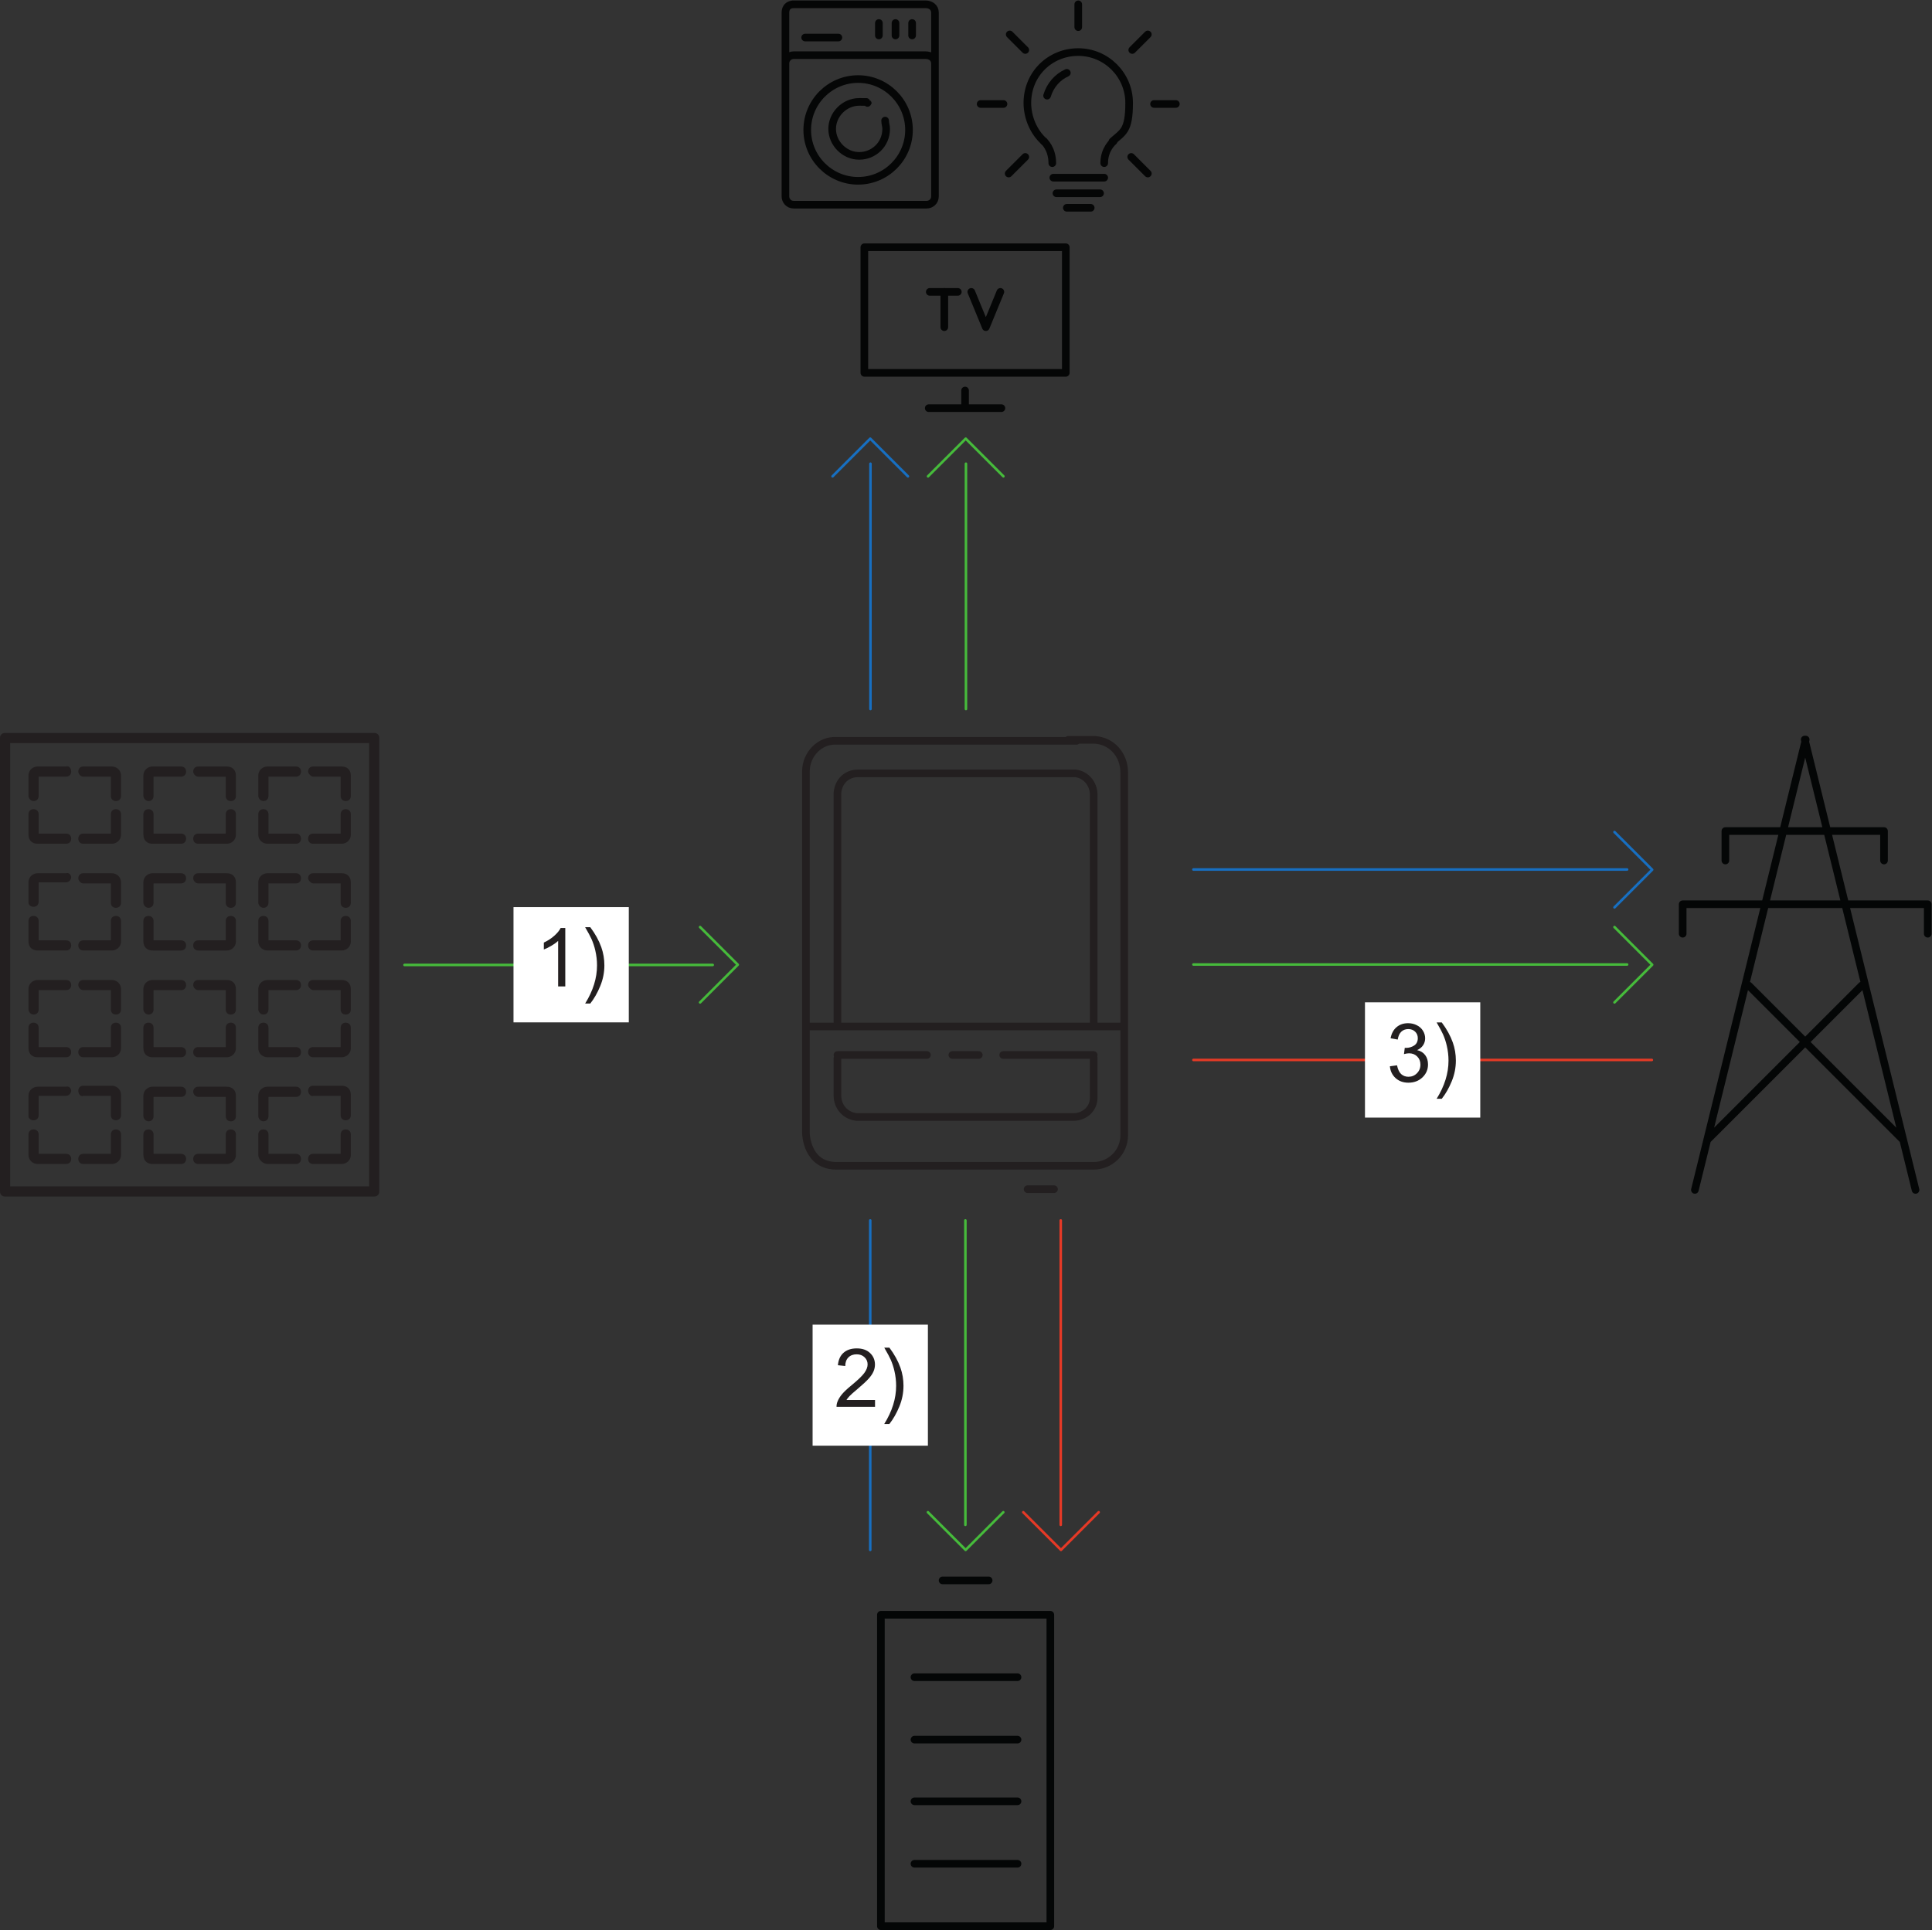 <?xml version="1.0" encoding="UTF-8" standalone="no"?>
<!-- Created with Inkscape (http://www.inkscape.org/) -->

<svg
   version="1.1"
   id="svg2"
   width="253.267"
   height="253.067"
   viewBox="0 0 253.267 253.067"
   sodipodi:docname="secured..eps"
   xmlns:inkscape="http://www.inkscape.org/namespaces/inkscape"
   xmlns:sodipodi="http://sodipodi.sourceforge.net/DTD/sodipodi-0.dtd"
   xmlns="http://www.w3.org/2000/svg"
   xmlns:svg="http://www.w3.org/2000/svg">
  <rect x="0" y="0" width="253.267" height="253.067" fill="#333333" stroke="none"/>
  <defs
     id="defs6" />
  <sodipodi:namedview
     id="namedview4"
     pagecolor="#505050"
     bordercolor="#eeeeee"
     borderopacity="1"
     inkscape:showpageshadow="0"
     inkscape:pageopacity="0"
     inkscape:pagecheckerboard="0"
     inkscape:deskcolor="#505050" />
  <g
     id="g8"
     inkscape:groupmode="layer"
     inkscape:label="ink_ext_XXXXXX"
     transform="matrix(1.333,0,0,-1.333,0,253.067)">
    <g
       id="g10"
       transform="scale(0.1)">
      <path
         d="m 303.008,758.512 c 0,3 2,5 5,5 h 27.004 v 19 c 0,3 2,5 5,5 3,0 5,-2 5,-5 v -20 c 0,-6 -5,-9 -9,-9 h -28.004 c -3,0 -5,2 -5,5 z m 0,67 c 0,3 2,5 5,5 h 28.004 c 5,0 9,-3 9,-9 v -20 c 0,-3 -2,-5 -5,-5 -3,0 -5,2 -5,5 v 19 h -27.004 c -2,-1 -5,2 -5,5 z m -49,-63 v 20 c 0,3 2,5 5,5 3,0 5,-2 5,-5 v -19 h 27 c 3,0 5,-2 5,-5 0,-3 -2,-5 -5,-5 h -28 c -4,0 -9,4 -9,9 z m 0,38 v 20 c 0,6 5,9 9,9 h 28 c 3,0 5,-2 5,-5 0,-3 -2,-5 -5,-5 h -27 v -19 c 0,-3 -2,-5 -5,-5 -3,0 -5,3 -5,5 z m 49,168.004 c 0,3 2,5 5,5 h 27.004 v 19 c 0,3 2,5 5,5 3,0 5,-2 5,-5 v -20 c 0,-6 -5,-9 -9,-9 h -28.004 c -3,0 -5,2 -5,5 z m 0,66.004 c 0,3 2,5 5,5 h 28.004 c 5,0 9,-3 9,-9 v -20 c 0,-3 -2,-5 -5,-5 -3,0 -5,2 -5,5 v 19 h -27.004 c -2,0 -5,3 -5,5 z m -49,-62.004 v 20 c 0,3 2,5 5,5 3,0 5,-2 5,-5 v -19 h 27 c 3,0 5,-2 5,-5 0,-3 -2,-5 -5,-5 h -28 c -4,0 -9,3 -9,9 z m 0,38.004 v 20 c 0,6 5,9 9,9 h 28 c 3,0 5,-2 5,-5 0,-3 -2,-5 -5,-5 h -27 v -19 c 0,-3 -2,-5 -5,-5 -3,0 -5,3 -5,5 z m 49,-147.008 c 0,3 2,5 5,5 h 27.004 v 19 c 0,3 2,5 5,5 3,0 5,-2 5,-5 v -20 c 0,-6 -5,-9 -9,-9 h -28.004 c -3,0 -5,2 -5,5 z m 0,66.004 c 0,3 2,5 5,5 h 28.004 c 5,0 9,-3 9,-9 v -20 c 0,-3 -2,-5 -5,-5 -3,0 -5,2 -5,5 v 19 h -27.004 c -2,0 -5,3 -5,5 z m -49,-62.004 v 20 c 0,3 2,5 5,5 3,0 5,-2 5,-5 v -19 h 27 c 3,0 5,-2 5,-5 0,-3 -2,-5 -5,-5 h -28 c -4,0 -9,3 -9,9 z m 0,38.004 v 20 c 0,6 5,9 9,9 h 28 c 3,0 5,-2 5,-5 0,-3 -2,-5 -5,-5 h -27 v -19 c 0,-3 -2,-5 -5,-5 -3,0 -5,3 -5,5 z m 49,168.004 c 0,3 2,5 5,5 h 27.004 v 19 c 0,3 2,5 5,5 3,0 5,-2 5,-5 v -20 c 0,-6 -5,-9 -9,-9 h -28.004 c -3,0 -5,2 -5,5 z m 0,66 c 0,3 2,5 5,5 h 28.004 c 5,0 9,-3 9,-9 v -20 c 0,-3 -2,-5 -5,-5 -3,0 -5,2 -5,5 v 19 h -27.004 c -2,0 -5,3 -5,5 z m -49,-62 v 20 c 0,3 2,5 5,5 3,0 5,-2 5,-5 v -19 h 27 c 3,0 5,-2 5,-5 0,-3 -2,-5 -5,-5 h -28 c -4,0 -9,3 -9,9 z m 0,38 v 20 c 0,6 5,9 9,9 h 28 c 3,0 5,-2 5,-5 0,-3 -2,-5 -5,-5 h -27 v -19 c 0,-3 -2,-5 -5,-5 -3,0 -5,3 -5,5 z m -64,-357.008 c 0,3 2,5 5,5 h 27 v 19 c 0,3 2,5 5,5 3,0 5,-2 5,-5 v -20 c 0,-6 -5,-9 -9,-9 h -28 c -3,0 -5,2 -5,5 z m 0,66 c 0,3 2,5 5,5 h 28 c 5,0 9,-3 9,-9 v -20 c 0,-3 -2,-5 -5,-5 -3,0 -5,2 -5,5 v 19 h -27 c -3,0 -5,3 -5,5 z m -49.004,-62 v 20 c 0,3 2,5 5,5 3,0 5,-2 5,-5 v -19 h 27 c 3,0 5,-2 5,-5 0,-3 -2,-5 -5,-5 h -28 c -5,0 -9,3 -9,9 z m 0,38 v 20 c 0,6 5,9 9,9 h 28 c 3,0 5,-2 5,-5 0,-3 -2,-5 -5,-5 h -27 v -19 c 0,-3 -2,-5 -5,-5 -3,0 -5,3 -5,5 z m 49.004,168.004 c 0,3 2,5 5,5 h 27 v 19 c 0,3 2,5 5,5 3,0 5,-2 5,-5 v -20 c 0,-6 -5,-9 -9,-9 h -28 c -3,0 -5,2 -5,5 z m 0,66.004 c 0,3 2,5 5,5 h 28 c 5,0 9,-3 9,-9 v -20 c 0,-3 -2,-5 -5,-5 -3,0 -5,2 -5,5 v 19 h -27 c -3,0 -5,3 -5,5 z m -49.004,-62.004 v 20 c 0,3 2,5 5,5 3,0 5,-2 5,-5 v -19 h 27 c 3,0 5,-2 5,-5 0,-3 -2,-5 -5,-5 h -28 c -5,0 -9,3 -9,9 z m 0,38.004 v 20 c 0,6 5,9 9,9 h 28 c 3,0 5,-2 5,-5 0,-3 -2,-5 -5,-5 h -27 v -19 c 0,-3 -2,-5 -5,-5 -3,0 -5,3 -5,5 z m 49.004,-147.008 c 0,3 2,5 5,5 h 27 v 19 c 0,3 2,5 5,5 3,0 5,-2 5,-5 v -20 c 0,-6 -5,-9 -9,-9 h -28 c -3,0 -5,2 -5,5 z m 0,66.004 c 0,3 2,5 5,5 h 28 c 5,0 9,-3 9,-9 v -20 c 0,-3 -2,-5 -5,-5 -3,0 -5,2 -5,5 v 19 h -27 c -3,0 -5,3 -5,5 z m -49.004,-62.004 v 20 c 0,3 2,5 5,5 3,0 5,-2 5,-5 v -19 h 27 c 3,0 5,-2 5,-5 0,-3 -2,-5 -5,-5 h -28 c -5,0 -9,3 -9,9 z m 0,38.004 v 20 c 0,6 5,9 9,9 h 28 c 3,0 5,-2 5,-5 0,-3 -2,-5 -5,-5 h -27 v -19 c 0,-3 -2,-5 -5,-5 -3,0 -5,3 -5,5 z m 49.004,168.004 c 0,3 2,5 5,5 h 27 v 19 c 0,3 2,5 5,5 3,0 5,-2 5,-5 v -20 c 0,-6 -5,-9 -9,-9 h -28 c -3,0 -5,2 -5,5 z m 0,66 c 0,3 2,5 5,5 h 28 c 5,0 9,-3 9,-9 v -20 c 0,-3 -2,-5 -5,-5 -3,0 -5,2 -5,5 v 19 h -27 c -3,0 -5,3 -5,5 z m -49.004,-62 v 20 c 0,3 2,5 5,5 3,0 5,-2 5,-5 v -19 h 27 c 3,0 5,-2 5,-5 0,-3 -2,-5 -5,-5 h -28 c -5,0 -9,3 -9,9 z m 0,38 v 20 c 0,6 5,9 9,9 h 28 c 3,0 5,-2 5,-5 0,-3 -2,-5 -5,-5 h -27 v -19 c 0,-3 -2,-5 -5,-5 -3,0 -5,3 -5,5 z M 77.004,758.512 c 0,3 2,5 5,5 h 27 v 19 c 0,3 2,5 5,5 3,0 5,-2 5,-5 v -20 c 0,-6 -5,-9 -9,-9 H 82.004 c -3,0 -5,2 -5,5 z m 0,67 c 0,3 2,5 5,5 h 28 c 4,0 9,-3 9,-9 v -20 c 0,-3 -2,-5 -5,-5 -3,0 -5,2 -5,5 v 19 H 82.004 c -3,-1 -5,2 -5,5 z M 28,762.512 v 20 c 0,3 2,5 5,5 3,0 5,-2 5,-5 v -19 h 27 c 3.004,0 5.004,-2 5.004,-5 0,-3 -2,-5 -5.004,-5 H 37 c -5,0 -9,4 -9,9 z m 0,38 v 20 c 0,6 5,9 9,9 h 28 c 3.004,1 5.004,-2 5.004,-4 0,-2 -2,-5 -5.004,-5 H 38 v -19 c 0,-3 -2,-5 -5,-5 -3,0 -5,2 -5,4 z m 49.004,168.004 c 0,3 2,5 5,5 h 27 v 19 c 0,3 2,5 5,5 3,0 5,-2 5,-5 v -20 c 0,-6 -5,-9 -9,-9 H 82.004 c -3,0 -5,2 -5,5 z m 0,66.004 c 0,3 2,5 5,5 h 28 c 4,0 9,-3 9,-9 v -20 c 0,-3 -2,-5 -5,-5 -3,0 -5,2 -5,5 v 19 H 82.004 c -3,0 -5,3 -5,5 z M 28,972.516 v 20 c 0,3 2,5 5,5 3,0 5,-2 5,-5 v -19 h 27 c 3.004,0 5.004,-2 5.004,-5 0,-3 -2,-5 -5.004,-5 H 37 c -5,0 -9,3 -9,9 z m 0,38.004 v 20 c 0,6 5,9 9,9 h 28 c 3.004,1 5.004,-2 5.004,-4 0,-2 -2,-5 -5.004,-5 H 38 v -19 c 0,-3 -2,-5 -5,-5 -3,0 -5,2 -5,4 z M 77.004,863.512 c 0,3 2,5 5,5 h 27 v 19 c 0,3 2,5 5,5 3,0 5,-2 5,-5 v -20 c 0,-6 -5,-9 -9,-9 H 82.004 c -3,0 -5,2 -5,5 z m 0,66.004 c 0,3 2,5 5,5 h 28 c 4,0 9,-3 9,-9 v -20 c 0,-3 -2,-5 -5,-5 -3,0 -5,2 -5,5 v 19 H 82.004 c -3,0 -5,3 -5,5 z M 28,867.512 v 20 c 0,3 2,5 5,5 3,0 5,-2 5,-5 v -19 h 27 c 3.004,0 5.004,-2 5.004,-5 0,-3 -2,-5 -5.004,-5 H 37 c -5,0 -9,3 -9,9 z m 0,38.004 v 20 c 0,6 5,9 9,9 h 28 c 3.004,0 5.004,-2 5.004,-5 0,-3 -2,-5 -5.004,-5 H 38 v -19 c 0,-3 -2,-5 -5,-5 -3,0 -5,3 -5,5 z m 49.004,168.004 c 0,3 2,5 5,5 h 27 v 19 c 0,3 2,5 5,5 3,0 5,-2 5,-5 v -20 c 0,-6 -5,-9 -9,-9 H 82.004 c -3,0 -5,2 -5,5 z m 0,66 c 0,3 2,5 5,5 h 28 c 4,0 9,-3 9,-9 v -20 c 0,-3 -2,-5 -5,-5 -3,0 -5,2 -5,5 v 19 H 82.004 c -3,0 -5,3 -5,5 z M 28,1077.52 v 20 c 0,3 2,5 5,5 3,0 5,-2 5,-5 v -19 h 27 c 3.004,0 5.004,-2 5.004,-5 0,-3 -2,-5 -5.004,-5 H 37 c -5,0 -9,3 -9,9 z m 0,38 v 20 c 0,6 5,9 9,9 h 28 c 3.004,1 5.004,-2 5.004,-5 0,-3 -2,-5 -5.004,-5 H 38 v -19 c 0,-3 -2,-5 -5,-5 -3,0 -5,3 -5,5 z M 363.012,731.512 H 10 v 436.008 h 353.012 z m 5,446.008 H 5 c -3,0 -5,-2 -5,-5 V 726.512 c 0,-3 2,-5 5,-5 h 363.012 c 3,0 5,2 5,5 v 446.008 c 0,3 -2,5 -5,5"
         style="fill:#231f20;fill-opacity:1;fill-rule:nonzero;stroke:none"
         id="path12" />
      <path
         d="M 899.313,187.262 H 1000.67 M 899.313,126.602 H 1000.67 M 899.313,65.18 H 1000.67 M 899.313,248.691 h 101.357 m -73.717,95.207 h 45.305 M 866.297,310.121 H 1032.92 V 3.75 H 866.297 Z M 899.313,187.262 H 1000.67 M 899.313,126.602 H 1000.67 M 899.313,3.75 H 1000.67 M 899.313,65.18 H 1000.67 M 899.313,310.121 h 101.357 m -101.357,-61.43 h 101.357 m -73.717,95.207 h 45.305 M 866.297,310.121 H 1032.92 V 3.75 H 866.297 Z"
         style="fill:none;stroke:#040606;stroke-width:7.5;stroke-linecap:round;stroke-linejoin:round;stroke-miterlimit:4;stroke-dasharray:none;stroke-opacity:1"
         id="path14" />
      <path
         d="m 1852.79,1081.02 v -29 m -156,29 v -29 m 0,29 h 156 m 43,-72 v -29.004 m -241,29.004 v -29.004 m 0,29.004 h 241 m -25,-231.008 -151,151.004 m -40,-151.004 151,151.004 m -56,242.004 109,-443.008 m -108,443.008 -109,-443.008"
         style="fill:none;stroke:#040606;stroke-width:7.5;stroke-linecap:round;stroke-linejoin:round;stroke-miterlimit:4;stroke-dasharray:none;stroke-opacity:1"
         id="path16" />
      <path
         d="m 913.332,1497 h 71.481"
         style="fill:none;stroke:#050606;stroke-width:7.5;stroke-linecap:round;stroke-linejoin:round;stroke-miterlimit:4;stroke-dasharray:none;stroke-opacity:1"
         id="path18" />
      <path
         d="m 949.074,1498.02 v 16.34"
         style="fill:none;stroke:#050606;stroke-width:7.5;stroke-linecap:round;stroke-linejoin:round;stroke-miterlimit:4;stroke-dasharray:none;stroke-opacity:1"
         id="path20" />
      <path
         d="m 850.023,1531.72 h 198.105 v 123.559 H 850.023 Z"
         style="fill:none;stroke:#050606;stroke-width:7.5;stroke-linecap:round;stroke-linejoin:round;stroke-miterlimit:4;stroke-dasharray:none;stroke-opacity:1"
         id="path22" />
      <path
         d="m 928.652,1611.37 v -34.72"
         style="fill:none;stroke:#050606;stroke-width:7.5;stroke-linecap:round;stroke-linejoin:round;stroke-miterlimit:4;stroke-dasharray:none;stroke-opacity:1"
         id="path24" />
      <path
         d="m 914.355,1611.37 h 27.571"
         style="fill:none;stroke:#050606;stroke-width:7.5;stroke-linecap:round;stroke-linejoin:round;stroke-miterlimit:4;stroke-dasharray:none;stroke-opacity:1"
         id="path26" />
      <path
         d="m 983.793,1611.37 -14.297,-34.72 -14.297,34.72"
         style="fill:none;stroke:#050606;stroke-width:7.5;stroke-linecap:round;stroke-linejoin:round;stroke-miterlimit:4;stroke-dasharray:none;stroke-opacity:1"
         id="path28" />
      <path
         d="m 1049.15,1694.08 h 23.48"
         style="fill:none;stroke:#050606;stroke-width:7.5;stroke-linecap:round;stroke-linejoin:miter;stroke-miterlimit:9.999;stroke-dasharray:none;stroke-opacity:1"
         id="path30" />
      <path
         d="m 1035.87,1723.7 h 50.04"
         style="fill:none;stroke:#050606;stroke-width:7.5;stroke-linecap:round;stroke-linejoin:miter;stroke-miterlimit:9.999;stroke-dasharray:none;stroke-opacity:1"
         id="path32" />
      <path
         d="m 1038.93,1708.38 h 42.89"
         style="fill:none;stroke:#050606;stroke-width:7.5;stroke-linecap:round;stroke-linejoin:miter;stroke-miterlimit:9.999;stroke-dasharray:none;stroke-opacity:1"
         id="path34" />
      <path
         d="m 1060.38,1894.23 v -22.46"
         style="fill:none;stroke:#050606;stroke-width:7.5;stroke-linecap:round;stroke-linejoin:miter;stroke-miterlimit:9.999;stroke-dasharray:none;stroke-opacity:1"
         id="path36" />
      <path
         d="m 1128.8,1864.62 -15.32,-15.32"
         style="fill:none;stroke:#050606;stroke-width:7.5;stroke-linecap:round;stroke-linejoin:miter;stroke-miterlimit:9.999;stroke-dasharray:none;stroke-opacity:1"
         id="path38" />
      <path
         d="M 992.984,1864.62 1008.3,1849.3"
         style="fill:none;stroke:#050606;stroke-width:7.5;stroke-linecap:round;stroke-linejoin:miter;stroke-miterlimit:9.999;stroke-dasharray:none;stroke-opacity:1"
         id="path40" />
      <path
         d="m 991.961,1727.78 16.339,16.34"
         style="fill:none;stroke:#050606;stroke-width:7.5;stroke-linecap:round;stroke-linejoin:miter;stroke-miterlimit:9.999;stroke-dasharray:none;stroke-opacity:1"
         id="path42" />
      <path
         d="m 1128.8,1727.78 -16.34,16.34"
         style="fill:none;stroke:#050606;stroke-width:7.5;stroke-linecap:round;stroke-linejoin:miter;stroke-miterlimit:9.999;stroke-dasharray:none;stroke-opacity:1"
         id="path44" />
      <path
         d="m 1156.37,1796.2 h -21.45"
         style="fill:none;stroke:#050606;stroke-width:7.5;stroke-linecap:round;stroke-linejoin:miter;stroke-miterlimit:9.999;stroke-dasharray:none;stroke-opacity:1"
         id="path46" />
      <path
         d="M 986.855,1796.2 H 964.391"
         style="fill:none;stroke:#050606;stroke-width:7.5;stroke-linecap:round;stroke-linejoin:miter;stroke-miterlimit:9.999;stroke-dasharray:none;stroke-opacity:1"
         id="path48" />
      <path
         d="m 1026.68,1759.44 c -10.21,9.19 -16.34,23.49 -16.34,37.78 0,28.59 22.47,50.04 50.04,50.04 27.57,0 50.04,-22.47 50.04,-50.04 0,-27.57 -6.13,-28.59 -16.34,-37.78"
         style="fill:none;stroke:#050606;stroke-width:7.5;stroke-linecap:round;stroke-linejoin:miter;stroke-miterlimit:9.999;stroke-dasharray:none;stroke-opacity:1"
         id="path50" />
      <path
         d="m 1026.68,1759.44 c 0,0 8.17,-7.15 8.17,-21.45"
         style="fill:none;stroke:#050606;stroke-width:7.5;stroke-linecap:round;stroke-linejoin:miter;stroke-miterlimit:9.999;stroke-dasharray:none;stroke-opacity:1"
         id="path52" />
      <path
         d="m 1095.1,1759.44 c 0,0 -9.19,-7.15 -9.19,-21.45"
         style="fill:none;stroke:#050606;stroke-width:7.5;stroke-linecap:round;stroke-linejoin:miter;stroke-miterlimit:9.999;stroke-dasharray:none;stroke-opacity:1"
         id="path54" />
      <path
         d="m 1029.74,1804.37 c 3.07,10.21 10.22,18.38 19.41,22.46"
         style="fill:none;stroke:#050606;stroke-width:7.5;stroke-linecap:round;stroke-linejoin:miter;stroke-miterlimit:9.999;stroke-dasharray:none;stroke-opacity:1"
         id="path56" />
      <path
         d="m 870.445,1779.86 c 0,-3.06 1.02,-5.11 1.02,-8.17 0,-15.31 -12.254,-26.55 -26.547,-26.55 -14.297,0 -26.551,12.25 -26.551,26.55 0,14.3 12.254,26.55 26.551,26.55 14.293,0 6.125,0 8.168,-1.02 m 40.848,-26.55 c 0,-27.57 -22.469,-50.04 -50.039,-50.04 -27.571,0 -50.036,22.47 -50.036,50.04 0,27.57 22.465,50.04 50.036,50.04 v 0 c 27.57,0 50.039,-22.47 50.039,-50.04 z m -102.118,90.88 h 32.676 m 39.824,14.3 v -12.26 m 16.34,12.26 v -12.26 m 16.34,12.26 v -12.26 m -117.433,30.64 H 910.27 c 5.105,0 9.191,-3.06 9.191,-8.17 v -180.74 c 0,-5.11 -4.086,-8.17 -8.172,-8.17 H 780.586 c -5.109,0 -8.172,4.08 -8.172,8.17 v 180.74 c 0,5.11 3.063,8.17 8.172,8.17 z m -7.149,-72.5 v 14.29 c 0,5.11 4.086,8.18 8.172,8.18 H 910.27 c 5.105,0 9.191,-3.07 9.191,-8.18 v -15.31"
         style="fill:none;stroke:#050606;stroke-width:7.5;stroke-linecap:round;stroke-linejoin:round;stroke-miterlimit:4;stroke-dasharray:none;stroke-opacity:1"
         id="path58" />
      <path
         d="M 700.914,949.297 H 397.801 m 290.683,37.281 37.067,-37.062 -37.067,-37.067"
         style="fill:none;stroke:#46bb3b;stroke-width:2.5;stroke-linecap:round;stroke-linejoin:round;stroke-miterlimit:4;stroke-dasharray:none;stroke-opacity:1"
         id="path60" />
      <path
         d="M 949.387,398.539 V 698 m 37.285,-287.031 -37.067,-37.071 -37.066,37.071"
         style="fill:none;stroke:#46bb3b;stroke-width:2.5;stroke-linecap:round;stroke-linejoin:round;stroke-miterlimit:4;stroke-dasharray:none;stroke-opacity:1"
         id="path62" />
      <path
         d="M 1043.17,398.539 V 698 m 37.28,-287.031 -37.06,-37.071 -37.07,37.071"
         style="fill:none;stroke:#e63926;stroke-width:2.5;stroke-linecap:round;stroke-linejoin:round;stroke-miterlimit:4;stroke-dasharray:none;stroke-opacity:1"
         id="path64" />
      <path
         d="M 855.824,698 V 373.898"
         style="fill:none;stroke:#176fc1;stroke-width:2.5;stroke-linecap:round;stroke-linejoin:round;stroke-miterlimit:4;stroke-dasharray:none;stroke-opacity:1"
         id="path66" />
      <path
         d="m 949.934,1442.36 v -241.32 m -37.286,228.89 37.067,37.07 37.066,-37.07"
         style="fill:none;stroke:#46bb3b;stroke-width:2.5;stroke-linecap:round;stroke-linejoin:round;stroke-miterlimit:4;stroke-dasharray:none;stroke-opacity:1"
         id="path68" />
      <path
         d="m 856.043,1442.36 v -241.32 m -37.285,228.89 37.066,37.07 37.067,-37.07"
         style="fill:none;stroke:#176fc1;stroke-width:2.5;stroke-linecap:round;stroke-linejoin:round;stroke-miterlimit:4;stroke-dasharray:none;stroke-opacity:1"
         id="path70" />
      <path
         d="m 1173.63,855.84 h 450.83"
         style="fill:none;stroke:#e53a25;stroke-width:2.5;stroke-linecap:round;stroke-linejoin:round;stroke-miterlimit:4;stroke-dasharray:none;stroke-opacity:1"
         id="path72" />
      <path
         d="m 1173.63,949.734 h 426.52 m -12.43,36.844 37.06,-37.062 -37.06,-37.067"
         style="fill:none;stroke:#46bb3b;stroke-width:2.5;stroke-linecap:round;stroke-linejoin:round;stroke-miterlimit:4;stroke-dasharray:none;stroke-opacity:1"
         id="path74" />
      <path
         d="m 1173.63,1043.19 h 426.52 m -12.43,36.85 37.06,-37.07 -37.06,-37.06"
         style="fill:none;stroke:#176fc1;stroke-width:2.5;stroke-linecap:round;stroke-linejoin:round;stroke-miterlimit:4;stroke-dasharray:none;stroke-opacity:1"
         id="path76" />
      <path
         d="m 504.984,892.82 h 113.383 v 113.387 H 504.984 Z"
         style="fill:#ffffff;fill-opacity:1;fill-rule:nonzero;stroke:none"
         id="path78" />
      <g
         id="g80"
         transform="scale(10)">
        <g
           aria-label="1)"
           transform="matrix(1,0,0,-1,52.611,92.818)"
           id="text84"
           style="font-size:8px;font-family:Arial;-inkscape-font-specification:ArialMT;fill:#231f20">
          <path
             d="M 2.98,0 H 2.277 V -4.48 Q 2.023,-4.238 1.609,-3.996 1.199,-3.754 0.871,-3.633 V -4.312 Q 1.461,-4.59 1.902,-4.984 2.344,-5.379 2.527,-5.75 h 0.453 z"
             id="path116" />
          <path
             d="M 5.438,1.684 H 4.934 q 1.168,-1.875 1.168,-3.754 0,-0.734 -0.168,-1.457 Q 5.801,-4.113 5.563,-4.652 5.41,-5.004 4.934,-5.824 h 0.504 q 0.734,0.98 1.086,1.969 0.301,0.852 0.301,1.781 0,1.055 -0.406,2.039 -0.402,0.984 -0.98,1.719 z"
             id="path118" />
        </g>
      </g>
      <path
         d="M 799.133,476.422 H 912.516 V 595.481 H 799.133 Z"
         style="fill:#ffffff;fill-opacity:1;fill-rule:nonzero;stroke:none"
         id="path86" />
      <g
         id="g88"
         transform="scale(10)">
        <g
           aria-label="2)"
           transform="matrix(1,0,0,-1,82.026,51.462)"
           id="text92"
           style="font-size:8px;font-family:Arial;-inkscape-font-specification:ArialMT;fill:#231f20">
          <path
             d="M 4.027,-0.676 V 0 H 0.242 Q 0.234,-0.254 0.324,-0.488 0.469,-0.875 0.785,-1.25 1.105,-1.625 1.707,-2.117 2.641,-2.883 2.969,-3.328 q 0.328,-0.449 0.328,-0.848 0,-0.418 -0.301,-0.703 -0.297,-0.289 -0.777,-0.289 -0.508,0 -0.812,0.305 -0.305,0.305 -0.309,0.844 L 0.375,-4.094 Q 0.449,-4.902 0.934,-5.324 1.418,-5.75 2.234,-5.75 q 0.824,0 1.305,0.457 0.48,0.457 0.48,1.133 0,0.344 -0.141,0.676 -0.141,0.332 -0.469,0.699 -0.324,0.367 -1.082,1.008 -0.633,0.531 -0.812,0.723 -0.18,0.188 -0.297,0.379 z"
             id="path121" />
          <path
             d="M 5.438,1.684 H 4.934 q 1.168,-1.875 1.168,-3.754 0,-0.734 -0.168,-1.457 Q 5.801,-4.113 5.563,-4.652 5.41,-5.004 4.934,-5.824 h 0.504 q 0.734,0.98 1.086,1.969 0.301,0.852 0.301,1.781 0,1.055 -0.406,2.039 -0.402,0.984 -0.98,1.719 z"
             id="path123" />
        </g>
      </g>
      <path
         d="m 1342.35,799.148 h 113.387 V 912.535 H 1342.35 Z"
         style="fill:#ffffff;fill-opacity:1;fill-rule:nonzero;stroke:none"
         id="path94" />
      <g
         id="g96"
         transform="scale(10)">
        <g
           aria-label="3)"
           transform="matrix(1,0,0,-1,136.348,83.45)"
           id="text100"
           style="font-size:8px;font-family:Arial;-inkscape-font-specification:ArialMT;fill:#231f20">
          <path
             d="m 0.336,-1.512 0.703,-0.094 q 0.121,0.598 0.41,0.863 0.293,0.262 0.711,0.262 0.496,0 0.836,-0.344 0.344,-0.344 0.344,-0.852 0,-0.484 -0.316,-0.797 -0.316,-0.316 -0.805,-0.316 -0.199,0 -0.496,0.078 l 0.078,-0.617 q 0.07,0.008 0.113,0.008 0.449,0 0.809,-0.234 0.359,-0.234 0.359,-0.723 0,-0.387 -0.262,-0.641 -0.262,-0.254 -0.676,-0.254 -0.41,0 -0.684,0.258 Q 1.188,-4.656 1.109,-4.141 l -0.703,-0.125 Q 0.535,-4.973 0.992,-5.359 1.449,-5.75 2.129,-5.75 q 0.469,0 0.863,0.203 Q 3.387,-5.348 3.594,-5 q 0.211,0.348 0.211,0.738 0,0.371 -0.199,0.676 -0.199,0.305 -0.59,0.484 0.508,0.117 0.789,0.488 0.281,0.367 0.281,0.922 0,0.75 -0.547,1.273 Q 2.992,0.102 2.156,0.102 q -0.754,0 -1.254,-0.449 Q 0.406,-0.797 0.336,-1.512 Z"
             id="path126" />
          <path
             d="M 5.438,1.684 H 4.934 q 1.168,-1.875 1.168,-3.754 0,-0.734 -0.168,-1.457 Q 5.801,-4.113 5.563,-4.652 5.41,-5.004 4.934,-5.824 h 0.504 q 0.734,0.98 1.086,1.969 0.301,0.852 0.301,1.781 0,1.055 -0.406,2.039 -0.402,0.984 -0.98,1.719 z"
             id="path128" />
        </g>
      </g>
      <path
         d="m 1075.57,890.73 v 226 c 0,11 -8,20 -18,21 H 843.574 c -11,0 -19,-8 -20,-19 v -228 m 0,-33 v -37 c 0,-11 8,-20 19,-21 h 212.996 c 11,0 20,8 20,19 v 39"
         style="fill:none;stroke:#231f20;stroke-width:7.5;stroke-linecap:round;stroke-linejoin:round;stroke-miterlimit:4;stroke-dasharray:none;stroke-opacity:1"
         id="path102" />
      <path
         d="M 1058.57,1169.73 H 822.574 c -16,1 -30,-13 -30,-30 v -356 c 0,-1 1,-32 30,-32 h 252.996 c 16,0 30,13 30,30 v 357 c 0,17 -12,31 -29,32 h -26"
         style="fill:none;stroke:#231f20;stroke-width:7.5;stroke-linecap:round;stroke-linejoin:round;stroke-miterlimit:4;stroke-dasharray:none;stroke-opacity:1"
         id="path104" />
      <path
         d="M 795.574,888.73 H 1104.57"
         style="fill:none;stroke:#231f20;stroke-width:7.5;stroke-linecap:round;stroke-linejoin:miter;stroke-miterlimit:4;stroke-dasharray:none;stroke-opacity:1"
         id="path106" />
      <path
         d="m 936.574,860.73 h 26"
         style="fill:none;stroke:#231f20;stroke-width:7.5;stroke-linecap:round;stroke-linejoin:miter;stroke-miterlimit:4;stroke-dasharray:none;stroke-opacity:1"
         id="path108" />
      <path
         d="m 986.574,860.73 h 88.996"
         style="fill:none;stroke:#231f20;stroke-width:7.5;stroke-linecap:round;stroke-linejoin:miter;stroke-miterlimit:4;stroke-dasharray:none;stroke-opacity:1"
         id="path110" />
      <path
         d="m 823.574,860.73 h 88"
         style="fill:none;stroke:#231f20;stroke-width:7.5;stroke-linecap:round;stroke-linejoin:miter;stroke-miterlimit:4;stroke-dasharray:none;stroke-opacity:1"
         id="path112" />
      <path
         d="m 1010.57,728.73 h 26"
         style="fill:none;stroke:#231f20;stroke-width:7.5;stroke-linecap:round;stroke-linejoin:miter;stroke-miterlimit:4;stroke-dasharray:none;stroke-opacity:1"
         id="path114" />
    </g>
  </g>
</svg>
